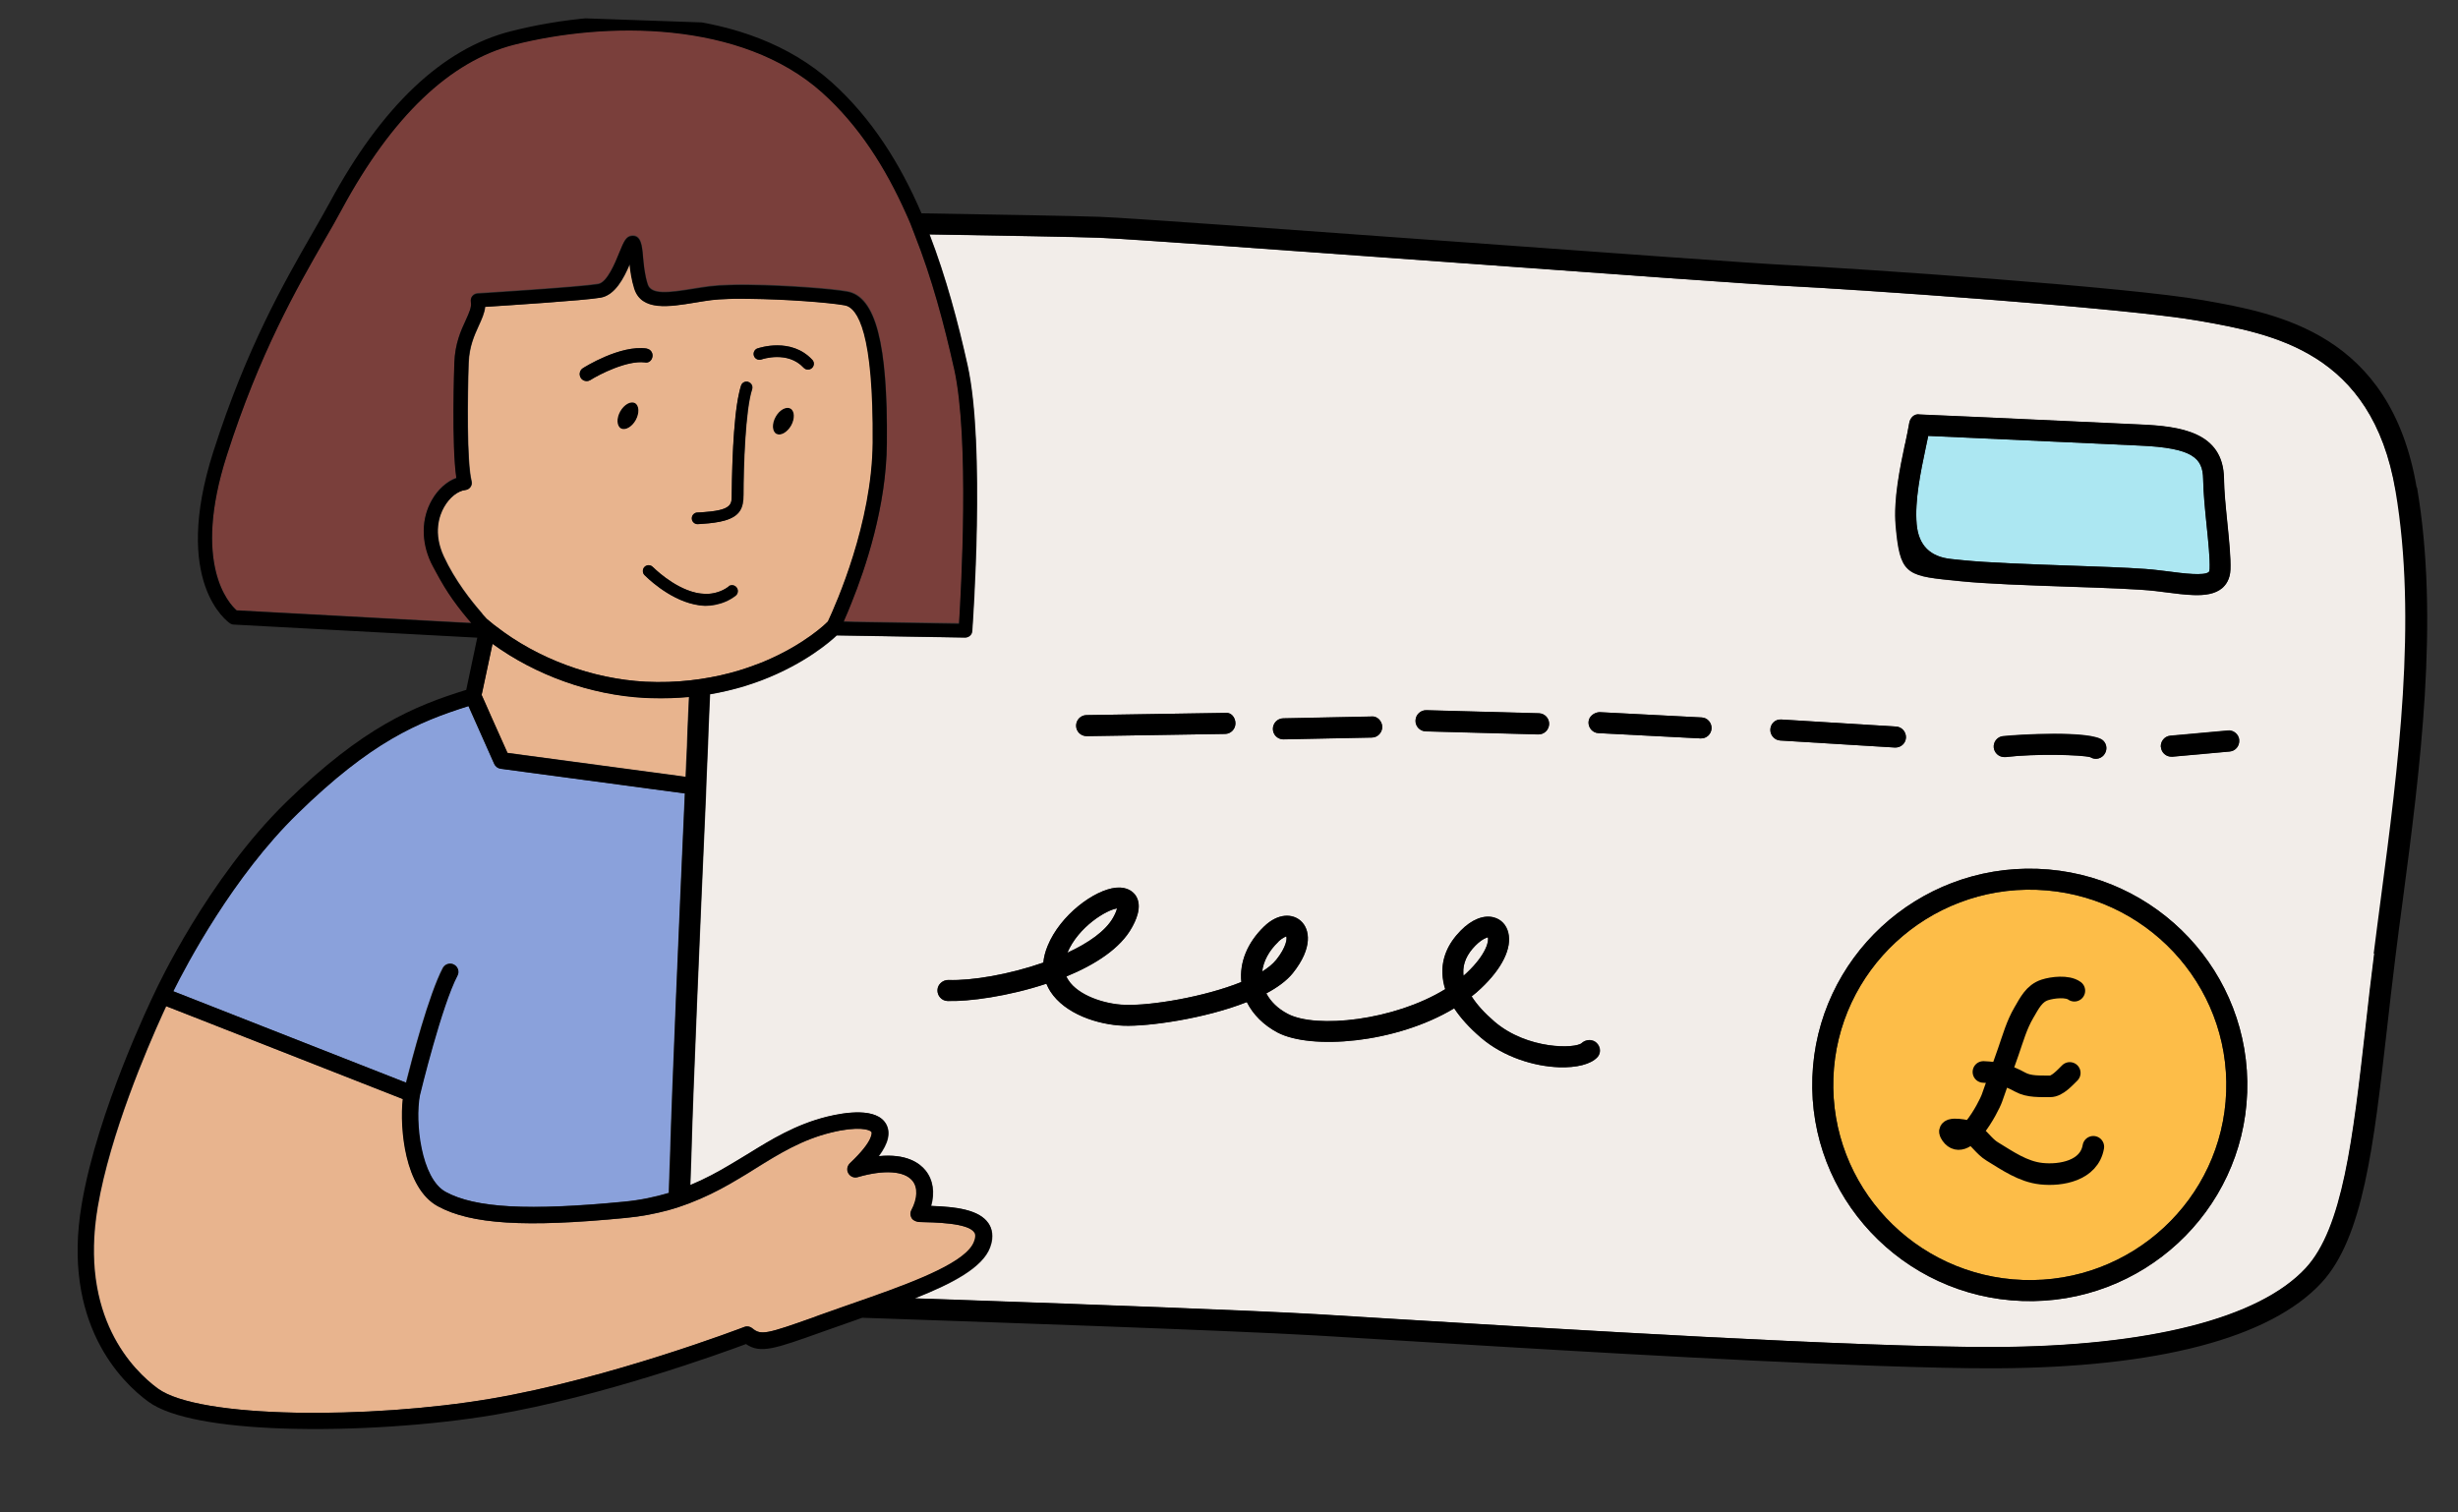 <svg xmlns="http://www.w3.org/2000/svg" width="78" height="48" viewBox="0 0 78 48" fill="none">
  <rect x="0" y="0" width="78" height="48" fill="#333333" stroke="none"/>
  <g clip-path="url(#clip0_10152_15603)">
    <path d="M19.681 13.056C19.555 13.275 19.564 13.518 19.703 13.596C19.838 13.674 20.052 13.558 20.174 13.334C20.296 13.109 20.291 12.872 20.152 12.794C20.017 12.716 19.803 12.832 19.681 13.056Z" fill="black"/>
    <path d="M24.613 13.228C24.486 13.447 24.496 13.69 24.635 13.768C24.769 13.846 24.983 13.73 25.106 13.506C25.232 13.286 25.222 13.044 25.083 12.966C24.949 12.888 24.735 13.004 24.613 13.228Z" fill="black"/>
    <path d="M30.276 11.695C29.964 10.3 29.577 8.833 29.023 7.434C28.976 7.323 28.939 7.208 28.893 7.096C28.846 6.98 28.791 6.873 28.745 6.758C28.105 5.319 27.261 3.983 26.091 2.933C23.522 0.627 19.217 0.673 16.314 1.413C14.276 1.931 12.438 3.689 10.845 6.64C10.679 6.949 10.49 7.28 10.281 7.639C9.42 9.139 8.238 11.19 7.197 14.447C6.09 17.899 7.27 19.155 7.509 19.365L14.805 19.756L14.969 19.762C14.798 19.569 14.583 19.31 14.37 19.006C14.182 18.743 13.997 18.44 13.83 18.119C13.778 18.026 13.727 17.933 13.68 17.835C13.365 17.162 13.377 16.44 13.703 15.862C13.898 15.522 14.185 15.262 14.486 15.154C14.33 14.121 14.418 11.607 14.422 11.493C14.443 10.886 14.631 10.472 14.784 10.144C14.898 9.897 14.977 9.721 14.946 9.56C14.935 9.496 14.951 9.433 14.989 9.384C15.027 9.335 15.088 9.305 15.152 9.298C15.184 9.299 18.389 9.1 18.986 8.998C19.271 8.948 19.526 8.322 19.661 7.989C19.796 7.651 19.866 7.48 20.058 7.468C20.342 7.446 20.377 7.767 20.406 8.106C20.429 8.368 20.458 8.698 20.557 9.007C20.664 9.344 21.196 9.285 22.005 9.149C22.18 9.119 22.354 9.093 22.529 9.071C22.698 9.05 22.918 9.035 23.17 9.03C23.279 9.029 23.389 9.024 23.508 9.023C23.617 9.027 23.727 9.022 23.841 9.026C24.987 9.043 26.382 9.147 26.89 9.237C27.789 9.397 28.176 10.881 28.147 14.046C28.132 16.056 27.47 18.011 27.025 19.114C26.945 19.308 26.875 19.479 26.815 19.619C26.801 19.645 26.786 19.686 26.776 19.713L27.104 19.725L30.437 19.773C30.506 18.71 30.775 13.9 30.281 11.677L30.276 11.695Z" fill="#7A3F3B"/>
    <path d="M15.627 20.429L15.299 21.966L15.278 22.057L15.4 22.331L15.578 22.734L16.095 23.89L21.752 24.649C21.763 24.33 21.779 24.015 21.794 23.714C21.797 23.618 21.8 23.527 21.803 23.436C21.806 23.345 21.81 23.253 21.813 23.162C21.826 22.788 21.847 22.437 21.859 22.113C21.474 22.15 21.071 22.163 20.647 22.148C20.583 22.146 20.514 22.144 20.446 22.141C18.727 22.049 16.99 21.422 15.618 20.424L15.627 20.429Z" fill="#E8B48E"/>
    <path d="M29.157 38.782C29.066 38.765 28.985 38.731 28.938 38.656C28.89 38.577 28.889 38.48 28.933 38.404C29.128 38.037 29.136 37.69 28.965 37.474C28.707 37.158 28.059 37.118 27.229 37.358C27.113 37.395 26.992 37.341 26.931 37.238C26.871 37.136 26.894 37.004 26.979 36.92C27.768 36.175 27.667 35.934 27.667 35.93C27.624 35.846 27.235 35.732 26.378 35.944C25.447 36.172 24.728 36.618 23.972 37.089C23.883 37.145 23.79 37.202 23.701 37.258C23.612 37.309 23.523 37.366 23.435 37.417C23.346 37.469 23.258 37.521 23.169 37.573C22.777 37.797 22.355 38.006 21.887 38.186C21.776 38.228 21.665 38.265 21.549 38.306C21.438 38.344 21.327 38.376 21.212 38.409C20.806 38.518 20.36 38.608 19.856 38.654C16.675 38.963 14.951 38.857 13.903 38.282C12.849 37.71 12.692 35.809 12.793 34.88L5.717 32.103L5.343 31.957L5.28 31.932C5.25 32 5.211 32.085 5.166 32.179C4.677 33.249 3.498 35.999 3.107 38.297C2.51 41.799 4.241 43.499 5.012 44.065C6.33 45.034 11.766 45.037 15.571 44.393C19.335 43.757 23.581 42.133 23.623 42.116C23.711 42.082 23.811 42.099 23.882 42.157C24.157 42.386 24.341 42.337 25.872 41.792C25.886 41.788 25.895 41.784 25.909 41.78L26.802 41.464L27.029 41.385C27.241 41.31 27.454 41.235 27.667 41.161C29.184 40.624 30.694 40.033 30.93 39.411C31.006 39.212 30.954 39.137 30.941 39.114C30.732 38.81 29.677 38.796 29.171 38.783L29.157 38.782Z" fill="#E8B48E"/>
    <path d="M15.299 19.477C15.352 19.538 15.401 19.585 15.444 19.637C15.471 19.656 15.493 19.68 15.52 19.699C15.573 19.742 15.626 19.79 15.675 19.828C15.697 19.847 15.724 19.861 15.747 19.881C17.063 20.904 18.786 21.544 20.487 21.636C20.988 21.662 21.455 21.642 21.895 21.594C22.01 21.579 22.12 21.565 22.23 21.55C22.345 21.532 22.455 21.513 22.566 21.494C22.984 21.417 23.371 21.312 23.723 21.192C23.815 21.158 23.912 21.125 24 21.091C24.098 21.054 24.19 21.02 24.278 20.982C25.544 20.447 26.225 19.776 26.235 19.762C26.244 19.754 26.249 19.749 26.259 19.741L26.282 19.723C26.549 19.157 27.684 16.597 27.704 14.053C27.734 10.582 27.238 9.761 26.815 9.687C26.307 9.596 24.917 9.493 23.794 9.481C23.68 9.477 23.565 9.477 23.46 9.478C23.341 9.479 23.232 9.479 23.122 9.485C22.916 9.491 22.733 9.503 22.586 9.521C22.416 9.542 22.247 9.568 22.076 9.599C21.236 9.734 20.367 9.877 20.137 9.152C20.055 8.889 20.014 8.618 19.99 8.384C19.801 8.834 19.522 9.368 19.067 9.444C18.534 9.535 16.139 9.689 15.402 9.736C15.381 9.941 15.287 10.134 15.198 10.336C15.055 10.647 14.896 10.997 14.878 11.518C14.842 12.549 14.814 14.658 14.971 15.271C14.987 15.336 14.976 15.399 14.937 15.453C14.899 15.506 14.843 15.541 14.779 15.548C14.536 15.571 14.272 15.786 14.097 16.091C13.947 16.355 13.744 16.914 14.088 17.657C14.441 18.419 14.961 19.076 15.309 19.472L15.299 19.477ZM19.681 13.056C19.807 12.836 20.017 12.72 20.151 12.793C20.286 12.871 20.295 13.114 20.174 13.333C20.052 13.553 19.837 13.669 19.703 13.596C19.569 13.518 19.559 13.275 19.681 13.056ZM25.106 13.506C24.979 13.725 24.77 13.841 24.635 13.768C24.501 13.69 24.491 13.448 24.613 13.228C24.735 13.008 24.949 12.893 25.084 12.966C25.218 13.043 25.228 13.286 25.106 13.506ZM24.04 11.056C24.082 11.044 25.099 10.691 25.773 11.418C25.843 11.494 25.839 11.613 25.764 11.678C25.726 11.714 25.68 11.73 25.629 11.729C25.579 11.727 25.534 11.707 25.499 11.669C24.992 11.126 24.193 11.395 24.16 11.408C24.063 11.441 23.956 11.387 23.922 11.294C23.889 11.197 23.938 11.094 24.036 11.056L24.04 11.056ZM22.131 16.266C22.218 16.26 22.292 16.253 22.365 16.251C22.498 16.242 22.612 16.228 22.704 16.213C22.865 16.187 22.976 16.149 23.05 16.111C23.218 16.021 23.222 15.898 23.223 15.751C23.226 15.678 23.223 14.957 23.269 14.168C23.3 13.552 23.359 12.896 23.461 12.457C23.478 12.38 23.499 12.303 23.519 12.24C23.55 12.14 23.657 12.089 23.752 12.12C23.851 12.151 23.902 12.258 23.872 12.352C23.657 12.998 23.598 14.828 23.599 15.705C23.598 16.121 23.489 16.377 23.009 16.516C22.912 16.545 22.797 16.568 22.664 16.586C22.563 16.601 22.448 16.611 22.325 16.62C22.265 16.622 22.215 16.63 22.151 16.632C22.146 16.632 22.142 16.632 22.137 16.632C22.041 16.628 21.962 16.552 21.96 16.456C21.955 16.356 22.035 16.267 22.136 16.262L22.131 16.266ZM20.719 17.994C20.719 17.994 21.354 18.642 22.079 18.809C22.188 18.835 22.297 18.848 22.411 18.848C22.525 18.852 22.64 18.833 22.751 18.8C22.876 18.764 23.001 18.704 23.123 18.617C23.203 18.556 23.321 18.569 23.382 18.653C23.443 18.733 23.425 18.851 23.346 18.912C23.139 19.07 22.921 19.153 22.71 19.196C22.595 19.22 22.485 19.23 22.37 19.23C22.37 19.23 22.361 19.23 22.357 19.23C22.247 19.226 22.143 19.209 22.039 19.186C21.195 19.006 20.498 18.297 20.454 18.254C20.384 18.178 20.383 18.064 20.463 17.994C20.543 17.924 20.653 17.923 20.723 18.003L20.719 17.994ZM18.495 11.685C18.542 11.655 19.677 10.941 20.518 11.061C20.64 11.079 20.723 11.192 20.706 11.31C20.688 11.433 20.588 11.53 20.457 11.498C19.893 11.428 19.023 11.872 18.733 12.059C18.696 12.085 18.65 12.092 18.609 12.091C18.536 12.088 18.468 12.054 18.43 11.989C18.365 11.886 18.392 11.745 18.5 11.681L18.495 11.685Z" fill="#E8B48E"/>
    <path d="M76.029 15.581C75.274 11.155 72.114 10.597 69.808 10.188C67.47 9.773 58.911 9.186 56.621 9.074C55.614 9.025 51.048 8.692 46.213 8.34C41.05 7.964 35.71 7.576 34.87 7.547C34.149 7.522 31.839 7.478 29.502 7.442C30.029 8.812 30.409 10.237 30.709 11.595C31.277 14.151 30.875 19.788 30.857 20.029C30.853 20.148 30.75 20.235 30.631 20.236L26.558 20.167C26.374 20.343 25.563 21.059 24.188 21.587C24.1 21.62 24.008 21.654 23.91 21.687C23.818 21.72 23.73 21.749 23.633 21.778C23.296 21.88 22.928 21.968 22.537 22.036C22.525 22.365 22.509 22.716 22.491 23.09C22.488 23.177 22.485 23.263 22.482 23.35C22.479 23.437 22.476 23.519 22.473 23.61C22.46 23.975 22.438 24.358 22.424 24.75C22.421 24.837 22.418 24.924 22.415 25.011C22.412 25.097 22.409 25.184 22.406 25.271C22.22 29.426 21.994 34.713 21.945 36.616L21.911 37.615C22.379 37.422 22.798 37.194 23.195 36.957C23.283 36.905 23.372 36.849 23.46 36.797C23.54 36.749 23.624 36.697 23.703 36.65C23.712 36.646 23.717 36.641 23.726 36.637C24.478 36.17 25.258 35.69 26.258 35.442C26.829 35.302 27.831 35.145 28.127 35.681C28.273 35.951 28.197 36.286 27.891 36.696C28.776 36.608 29.189 36.919 29.373 37.145C29.614 37.441 29.673 37.845 29.553 38.275L29.558 38.275C30.37 38.303 31.084 38.402 31.371 38.823C31.47 38.972 31.562 39.227 31.421 39.596C31.18 40.232 30.235 40.734 29.035 41.208C29.578 41.227 30.18 41.248 30.815 41.27C34.624 41.403 39.725 41.59 41.868 41.716L44.124 41.854C49.326 42.172 59.008 42.766 63.335 42.753C68.201 42.731 71.699 41.844 73.176 40.251C74.353 38.981 74.671 36.164 75.078 32.601C75.164 31.85 75.25 31.072 75.352 30.267C75.422 29.699 75.497 29.116 75.577 28.53C76.124 24.383 76.74 19.685 76.043 15.581L76.029 15.581ZM45.26 22.542L48.834 22.639C49.016 22.646 49.162 22.797 49.155 22.984C49.149 23.167 48.998 23.312 48.81 23.31L45.237 23.213C45.054 23.206 44.909 23.055 44.916 22.868C44.922 22.686 45.073 22.54 45.26 22.542ZM40.72 22.795L43.522 22.737C43.701 22.716 43.86 22.881 43.862 23.064C43.865 23.247 43.718 23.402 43.535 23.405L40.733 23.462C40.733 23.462 40.719 23.462 40.715 23.461C40.537 23.455 40.395 23.313 40.393 23.135C40.39 22.952 40.537 22.797 40.72 22.795ZM34.478 22.695L38.866 22.625C39.068 22.595 39.204 22.769 39.207 22.952C39.209 23.135 39.062 23.29 38.88 23.292L34.492 23.363C34.492 23.363 34.478 23.362 34.473 23.362C34.295 23.356 34.154 23.214 34.151 23.036C34.148 22.853 34.295 22.698 34.478 22.695ZM50.691 33.55C50.487 33.775 50.031 33.887 49.474 33.868C48.69 33.84 47.717 33.551 46.995 32.927C46.635 32.617 46.354 32.311 46.15 31.997C44.288 33.12 41.599 33.319 40.545 32.766C40.101 32.531 39.766 32.195 39.569 31.8C38.221 32.333 36.44 32.577 35.665 32.55C34.834 32.521 33.796 32.174 33.336 31.463C33.288 31.393 33.246 31.309 33.208 31.217C32.001 31.618 30.739 31.784 30.068 31.765C29.886 31.759 29.741 31.598 29.752 31.416C29.758 31.233 29.927 31.093 30.101 31.099C30.835 31.125 32.021 30.928 33.112 30.546C33.127 30.382 33.17 30.206 33.25 30.012C33.649 29.039 34.723 28.241 35.42 28.169C35.791 28.137 35.968 28.312 36.042 28.419C36.281 28.779 36.012 29.268 35.924 29.429C35.563 30.093 34.759 30.608 33.842 30.988C33.858 31.029 33.88 31.067 33.906 31.104C34.218 31.585 35.044 31.866 35.697 31.888C36.532 31.918 38.223 31.639 39.395 31.163C39.335 30.54 39.585 29.918 40.11 29.407C40.568 28.961 41.029 28.995 41.281 29.224C41.569 29.485 41.671 30.078 41.027 30.882C40.836 31.122 40.54 31.336 40.187 31.524C40.324 31.785 40.553 32.012 40.867 32.174C41.769 32.649 44.24 32.392 45.865 31.389C45.816 31.227 45.785 31.067 45.777 30.906C45.753 30.408 45.952 29.944 46.355 29.533C46.705 29.175 47.09 29.024 47.411 29.113C47.642 29.176 47.805 29.351 47.865 29.595C47.984 30.088 47.669 30.735 46.994 31.369C46.9 31.457 46.805 31.541 46.702 31.619C46.867 31.881 47.113 32.15 47.428 32.421C48.475 33.317 49.997 33.283 50.2 33.098C50.332 32.98 50.543 32.969 50.671 33.096C50.799 33.22 50.815 33.417 50.696 33.55L50.691 33.55ZM53.968 23.435L53.964 23.435L50.726 23.267C50.544 23.261 50.398 23.101 50.409 22.918C50.416 22.736 50.594 22.61 50.758 22.602L53.996 22.769C54.179 22.776 54.324 22.936 54.313 23.119C54.306 23.301 54.151 23.442 53.968 23.435ZM71.057 23.484C71.073 23.667 70.939 23.832 70.756 23.848L68.932 24.013C68.932 24.013 68.905 24.012 68.891 24.011C68.727 24.006 68.585 23.877 68.573 23.708C68.556 23.525 68.69 23.36 68.873 23.344L70.697 23.179C70.876 23.158 71.045 23.296 71.061 23.48L71.057 23.484ZM60.453 14.087C60.507 13.842 60.551 13.62 60.581 13.438C60.605 13.27 60.738 13.119 60.924 13.158C61.987 13.199 63.839 13.287 65.453 13.361L67.912 13.475C69.189 13.533 70.548 13.713 70.57 15.189C70.574 15.591 70.629 16.096 70.676 16.591C70.734 17.159 70.788 17.696 70.775 18.079C70.764 18.389 70.625 18.572 70.512 18.668C70.291 18.852 69.979 18.901 69.596 18.887C69.331 18.878 69.026 18.84 68.699 18.797L68.389 18.759C67.862 18.695 66.78 18.657 65.621 18.621C64.344 18.576 63.03 18.53 62.197 18.446L61.86 18.412C60.467 18.272 60.283 18.169 60.152 16.694C60.076 15.846 60.294 14.83 60.448 14.086L60.453 14.087ZM66.745 23.978C66.632 24.092 66.462 24.109 66.332 24.027C66.07 23.954 64.6 23.912 63.637 24.024C63.619 24.024 63.601 24.023 63.587 24.023C63.427 24.017 63.29 23.893 63.268 23.728C63.247 23.545 63.376 23.38 63.56 23.359C63.964 23.309 66.399 23.161 66.744 23.502C66.876 23.63 66.873 23.845 66.745 23.973L66.745 23.978ZM56.176 23.147C56.187 22.965 56.333 22.819 56.529 22.835L60.167 23.058C60.349 23.069 60.49 23.229 60.479 23.412C60.468 23.594 60.313 23.73 60.135 23.724L60.126 23.724L56.488 23.501C56.305 23.49 56.165 23.329 56.176 23.147ZM64.172 41.288C60.367 41.156 57.38 37.972 57.512 34.19C57.645 30.407 60.845 27.44 64.651 27.573C68.456 27.706 71.442 30.889 71.31 34.672C71.178 38.454 67.977 41.421 64.172 41.288Z" fill="#F2EDE9"/>
    <path d="M47.211 29.746C47.211 29.746 47.055 29.777 46.823 30.007C46.548 30.285 46.419 30.573 46.436 30.884C46.435 30.911 46.438 30.939 46.442 30.966C46.475 30.94 46.504 30.909 46.536 30.883C47.188 30.271 47.259 29.825 47.211 29.746Z" fill="#F2EDE9"/>
    <path d="M35.328 29.112C35.401 28.977 35.432 28.887 35.447 28.833C35.112 28.876 34.221 29.411 33.868 30.239C34.541 29.93 35.089 29.547 35.328 29.112Z" fill="#F2EDE9"/>
    <path d="M40.494 30.466C40.833 30.044 40.847 29.766 40.812 29.714C40.812 29.723 40.711 29.743 40.56 29.888C40.262 30.175 40.086 30.507 40.047 30.834C40.234 30.717 40.389 30.595 40.489 30.466L40.494 30.466Z" fill="#F2EDE9"/>
    <path d="M15.885 24.394C15.794 24.382 15.718 24.325 15.68 24.241L14.862 22.404C13.236 22.913 11.762 23.547 9.435 25.814C7.383 27.812 5.905 30.615 5.487 31.455L12.878 34.358C13.069 33.602 13.606 31.56 14.047 30.717C14.115 30.591 14.272 30.542 14.398 30.61C14.523 30.679 14.572 30.836 14.504 30.961C14.005 31.912 13.338 34.648 13.312 34.761C13.154 35.601 13.343 37.394 14.132 37.824C15.069 38.336 16.761 38.427 19.79 38.135C20.322 38.085 20.787 37.983 21.216 37.856L21.26 36.597C21.314 34.675 21.541 29.348 21.728 25.179L15.88 24.394L15.885 24.394Z" fill="#8AA1DB"/>
    <path d="M70.021 16.655C69.97 16.15 69.915 15.628 69.912 15.198C69.903 14.54 69.595 14.214 67.889 14.141L65.426 14.027C63.948 13.957 62.274 13.881 61.189 13.834C61.166 13.956 61.134 14.088 61.106 14.224C60.948 14.963 60.756 15.883 60.821 16.635C60.88 17.307 61.249 17.676 61.929 17.742L62.271 17.777C63.081 17.86 64.381 17.906 65.65 17.95C65.864 17.958 66.079 17.965 66.284 17.972C67.206 18.004 68.022 18.038 68.477 18.095L68.791 18.133C69.3 18.201 69.942 18.278 70.088 18.155C70.106 18.142 70.117 18.106 70.119 18.051C70.13 17.718 70.08 17.2 70.021 16.655Z" fill="#ACE7F2"/>
    <path d="M64.196 40.622C67.632 40.742 70.525 38.066 70.645 34.648C70.764 31.231 68.064 28.359 64.628 28.239C61.193 28.119 58.299 30.796 58.179 34.213C58.06 37.63 60.76 40.502 64.196 40.622Z" fill="#FDBD48"/>
    <path d="M65.826 31.442C65.607 31.282 65.136 31.336 64.89 31.416C64.546 31.528 64.403 31.833 64.224 32.137C63.994 32.53 63.88 32.946 63.73 33.376C63.559 33.864 63.384 34.351 63.214 34.84C63.105 35.154 62.286 36.691 61.887 35.95C61.782 35.755 62.449 35.881 62.532 35.932C62.795 36.095 62.957 36.384 63.218 36.542C63.708 36.841 64.196 37.185 64.774 37.248C65.404 37.317 66.298 37.154 66.428 36.395" stroke="black" stroke-width="0.685" stroke-linecap="round"/>
    <path d="M62.94 34.02C63.375 34.035 63.717 34.127 64.103 34.341C64.389 34.499 64.737 34.473 65.056 34.477C65.281 34.48 65.528 34.199 65.68 34.051" stroke="black" stroke-width="0.685" stroke-linecap="round"/>
    <path d="M76.687 15.466C75.857 10.581 72.284 9.945 69.923 9.529C67.557 9.108 58.953 8.52 56.654 8.408C55.651 8.359 51.09 8.026 46.26 7.675C41.088 7.298 35.743 6.91 34.894 6.881C34.141 6.854 31.671 6.809 29.242 6.77C28.571 5.207 27.667 3.755 26.391 2.609C23.698 0.194 19.363 0.189 16.205 0.993C14.043 1.543 12.106 3.376 10.455 6.443C10.289 6.748 10.1 7.075 9.895 7.433C9.025 8.951 7.828 11.024 6.772 14.327C5.439 18.488 7.227 19.734 7.303 19.786C7.334 19.806 7.375 19.821 7.416 19.822L15.145 20.238L14.795 21.894C13.127 22.411 11.524 23.077 9.088 25.45C6.596 27.88 4.981 31.345 4.912 31.494C4.818 31.692 3.095 35.245 2.594 38.211C1.95 41.993 3.854 43.86 4.705 44.483C5.422 45.011 7.053 45.269 8.951 45.335C11.173 45.413 13.756 45.229 15.658 44.907C19.091 44.328 22.913 42.94 23.672 42.656C24.136 42.969 24.585 42.807 26.079 42.274L27.199 41.879C27.254 41.858 27.305 41.842 27.361 41.821C30.495 41.93 38.909 42.215 41.827 42.386L44.084 42.524C48.077 42.768 54.714 43.178 59.55 43.347C61.02 43.398 62.325 43.43 63.339 43.425C68.466 43.403 72.039 42.468 73.667 40.711C74.992 39.281 75.322 36.369 75.743 32.684C75.828 31.937 75.915 31.159 76.016 30.354C76.086 29.785 76.161 29.208 76.241 28.621C76.794 24.429 77.417 19.677 76.7 15.472L76.687 15.466ZM75.339 30.262C75.237 31.067 75.146 31.85 75.065 32.596C74.662 36.159 74.34 38.975 73.163 40.245C71.686 41.838 68.188 42.726 63.322 42.748C58.995 42.766 49.313 42.167 44.112 41.849L41.855 41.71C39.712 41.585 34.611 41.398 30.802 41.265C30.167 41.243 29.565 41.222 29.022 41.203C30.222 40.728 31.167 40.222 31.408 39.591C31.549 39.217 31.462 38.963 31.358 38.818C31.071 38.396 30.362 38.298 29.545 38.27L29.54 38.27C29.665 37.84 29.601 37.436 29.36 37.14C29.177 36.914 28.762 36.603 27.878 36.691C28.185 36.276 28.26 35.941 28.114 35.675C27.822 35.14 26.816 35.297 26.245 35.437C25.245 35.685 24.465 36.165 23.713 36.632C23.704 36.636 23.7 36.641 23.69 36.645C23.611 36.692 23.531 36.744 23.448 36.792C23.359 36.843 23.27 36.9 23.182 36.951C22.785 37.189 22.366 37.416 21.898 37.61L21.933 36.611C21.981 34.703 22.211 29.421 22.393 25.265C22.396 25.179 22.399 25.092 22.402 25.005C22.405 24.919 22.408 24.832 22.411 24.745C22.425 24.353 22.447 23.97 22.46 23.605C22.463 23.518 22.466 23.431 22.469 23.345C22.472 23.258 22.475 23.172 22.478 23.085C22.491 22.711 22.512 22.36 22.524 22.031C22.919 21.963 23.283 21.875 23.62 21.772C23.717 21.744 23.805 21.71 23.898 21.682C23.99 21.648 24.083 21.615 24.175 21.582C25.55 21.054 26.356 20.342 26.545 20.162L30.618 20.231C30.737 20.235 30.836 20.142 30.845 20.024C30.862 19.782 31.26 14.145 30.696 11.59C30.392 10.232 30.016 8.807 29.489 7.436C31.822 7.477 34.136 7.516 34.857 7.542C35.697 7.571 41.037 7.958 46.2 8.335C51.035 8.687 55.601 9.02 56.609 9.069C58.898 9.181 67.457 9.767 69.795 10.182C72.101 10.592 75.266 11.15 76.016 15.576C76.713 19.68 76.097 24.377 75.55 28.524C75.475 29.111 75.395 29.688 75.325 30.262L75.339 30.262ZM25.896 41.779C25.896 41.779 25.872 41.787 25.859 41.791C24.328 42.336 24.143 42.385 23.868 42.156C23.797 42.094 23.697 42.077 23.609 42.115C23.567 42.132 19.321 43.756 15.558 44.392C11.757 45.036 6.316 45.033 4.998 44.064C4.228 43.494 2.496 41.793 3.093 38.297C3.484 35.994 4.668 33.249 5.153 32.178C5.197 32.084 5.237 31.998 5.266 31.931L5.329 31.956L5.704 32.102L12.779 34.88C12.678 35.808 12.84 37.709 13.889 38.281C14.938 38.852 16.661 38.962 19.842 38.653C20.342 38.606 20.788 38.517 21.198 38.408C21.314 38.375 21.424 38.343 21.535 38.306C21.651 38.268 21.762 38.227 21.873 38.185C22.341 38.005 22.764 37.796 23.155 37.572C23.244 37.52 23.333 37.468 23.421 37.416C23.51 37.365 23.599 37.309 23.687 37.257C23.776 37.2 23.869 37.144 23.958 37.088C24.715 36.617 25.434 36.171 26.364 35.943C27.217 35.731 27.606 35.845 27.653 35.929C27.653 35.929 27.754 36.175 26.965 36.919C26.88 37.003 26.857 37.135 26.918 37.237C26.978 37.34 27.099 37.394 27.215 37.357C28.041 37.117 28.693 37.157 28.951 37.473C29.127 37.684 29.114 38.036 28.919 38.403C28.875 38.484 28.881 38.58 28.924 38.655C28.971 38.734 29.052 38.764 29.143 38.781C29.65 38.794 30.709 38.804 30.913 39.113C30.931 39.136 30.983 39.211 30.903 39.409C30.667 40.031 29.157 40.623 27.64 41.159C27.427 41.234 27.209 41.309 27.001 41.383L26.775 41.462L25.882 41.778L25.896 41.779ZM14.969 19.776L14.805 19.77L7.509 19.373C7.266 19.159 6.09 17.908 7.197 14.456C8.238 11.203 9.42 9.148 10.281 7.647C10.49 7.289 10.679 6.958 10.845 6.648C12.438 3.698 14.281 1.94 16.314 1.421C19.217 0.682 23.522 0.636 26.091 2.941C27.261 3.992 28.1 5.328 28.745 6.766C28.796 6.878 28.846 6.989 28.893 7.105C28.939 7.216 28.981 7.327 29.023 7.443C29.577 8.842 29.964 10.308 30.276 11.703C30.77 13.922 30.497 18.737 30.432 19.799L27.099 19.742L26.771 19.731C26.771 19.731 26.8 19.672 26.81 19.641C26.87 19.506 26.944 19.335 27.02 19.137C27.465 18.033 28.127 16.073 28.142 14.068C28.171 10.903 27.779 9.419 26.885 9.26C26.377 9.169 24.982 9.065 23.836 9.048C23.722 9.044 23.608 9.045 23.503 9.046C23.384 9.041 23.274 9.047 23.165 9.052C22.918 9.057 22.693 9.072 22.523 9.094C22.349 9.115 22.174 9.145 22 9.171C21.196 9.303 20.659 9.362 20.552 9.029C20.453 8.72 20.424 8.39 20.401 8.129C20.372 7.79 20.333 7.468 20.053 7.491C19.866 7.502 19.796 7.674 19.656 8.011C19.521 8.349 19.266 8.971 18.981 9.02C18.388 9.118 15.179 9.317 15.147 9.32C15.083 9.323 15.027 9.357 14.984 9.406C14.946 9.455 14.93 9.523 14.941 9.583C14.972 9.744 14.888 9.923 14.779 10.166C14.626 10.494 14.438 10.908 14.417 11.515C14.413 11.629 14.325 14.139 14.481 15.176C14.176 15.284 13.888 15.544 13.698 15.885C13.372 16.462 13.36 17.184 13.675 17.857C13.722 17.955 13.773 18.044 13.825 18.141C13.996 18.462 14.178 18.766 14.365 19.028C14.578 19.328 14.793 19.591 14.964 19.785L14.969 19.776ZM26.254 19.74C26.254 19.74 26.24 19.753 26.23 19.762C26.221 19.776 25.54 20.446 24.274 20.982C24.186 21.02 24.093 21.058 23.996 21.091C23.908 21.125 23.815 21.158 23.718 21.191C23.367 21.311 22.979 21.417 22.561 21.493C22.451 21.512 22.34 21.531 22.226 21.55C22.115 21.565 22.005 21.579 21.891 21.593C21.45 21.642 20.984 21.657 20.482 21.635C18.781 21.544 17.058 20.904 15.742 19.88C15.72 19.861 15.693 19.846 15.671 19.827C15.622 19.789 15.569 19.742 15.515 19.699C15.489 19.679 15.466 19.66 15.44 19.637C15.396 19.589 15.352 19.538 15.295 19.476C14.948 19.08 14.427 18.423 14.074 17.661C13.73 16.918 13.933 16.359 14.084 16.095C14.254 15.79 14.522 15.58 14.765 15.552C14.829 15.545 14.885 15.51 14.924 15.457C14.962 15.403 14.973 15.34 14.957 15.275C14.801 14.658 14.829 12.548 14.864 11.521C14.883 11.001 15.046 10.651 15.184 10.34C15.278 10.138 15.367 9.945 15.388 9.74C16.125 9.692 18.524 9.539 19.053 9.448C19.503 9.372 19.782 8.838 19.976 8.388C20 8.622 20.041 8.893 20.123 9.156C20.353 9.886 21.226 9.743 22.063 9.603C22.233 9.577 22.403 9.546 22.572 9.525C22.719 9.507 22.902 9.495 23.108 9.489C23.213 9.483 23.328 9.483 23.446 9.482C23.556 9.481 23.666 9.481 23.78 9.485C24.903 9.496 26.293 9.6 26.801 9.691C27.224 9.765 27.72 10.586 27.691 14.057C27.67 16.596 26.535 19.156 26.268 19.727L26.245 19.744L26.254 19.74ZM15.282 22.061L15.304 21.971L15.631 20.434C17.003 21.432 18.74 22.059 20.459 22.151C20.528 22.153 20.592 22.155 20.66 22.158C21.089 22.173 21.492 22.155 21.872 22.122C21.861 22.451 21.839 22.802 21.826 23.172C21.823 23.263 21.82 23.354 21.817 23.445C21.814 23.537 21.81 23.628 21.807 23.724C21.797 24.025 21.781 24.34 21.765 24.659L16.109 23.899L15.592 22.744L15.414 22.34L15.291 22.066L15.282 22.061ZM14.868 22.408L15.685 24.245C15.724 24.329 15.799 24.387 15.89 24.399L21.738 25.183C21.551 29.352 21.324 34.68 21.275 36.602L21.231 37.861C20.806 37.988 20.341 38.09 19.805 38.14C16.78 38.432 15.088 38.341 14.147 37.828C13.362 37.399 13.169 35.606 13.326 34.766C13.353 34.653 14.02 31.917 14.519 30.966C14.587 30.84 14.538 30.683 14.412 30.615C14.287 30.551 14.13 30.596 14.062 30.721C13.616 31.565 13.084 33.602 12.893 34.363L5.502 31.46C5.92 30.62 7.397 27.816 9.45 25.819C11.772 23.552 13.251 22.918 14.877 22.408L14.868 22.408Z" fill="black"/>
    <path d="M50.195 33.103C49.997 33.288 48.47 33.317 47.423 32.426C47.108 32.154 46.862 31.885 46.697 31.624C46.8 31.545 46.899 31.462 46.989 31.374C47.665 30.739 47.984 30.093 47.86 29.6C47.8 29.355 47.632 29.18 47.406 29.118C47.08 29.029 46.696 29.184 46.35 29.538C45.943 29.948 45.748 30.412 45.772 30.911C45.78 31.071 45.806 31.232 45.86 31.394C44.236 32.392 41.76 32.653 40.862 32.178C40.548 32.012 40.319 31.789 40.182 31.529C40.535 31.34 40.826 31.127 41.022 30.887C41.667 30.078 41.564 29.489 41.276 29.228C41.024 29 40.563 28.966 40.105 29.411C39.58 29.923 39.325 30.54 39.39 31.168C38.218 31.638 36.527 31.922 35.692 31.893C35.039 31.87 34.213 31.595 33.901 31.108C33.875 31.071 33.858 31.029 33.837 30.992C34.754 30.617 35.558 30.097 35.919 29.434C36.007 29.273 36.276 28.784 36.037 28.424C35.963 28.316 35.786 28.141 35.415 28.174C34.718 28.241 33.644 29.044 33.245 30.017C33.165 30.21 33.122 30.387 33.107 30.551C32.016 30.933 30.831 31.129 30.096 31.104C29.922 31.098 29.753 31.238 29.747 31.42C29.74 31.603 29.881 31.763 30.064 31.769C30.739 31.793 31.997 31.622 33.203 31.221C33.241 31.314 33.288 31.398 33.331 31.468C33.791 32.178 34.829 32.525 35.66 32.554C36.435 32.581 38.216 32.337 39.564 31.804C39.761 32.199 40.096 32.535 40.54 32.77C41.59 33.323 44.279 33.125 46.145 32.002C46.349 32.311 46.63 32.622 46.99 32.931C47.713 33.551 48.689 33.845 49.469 33.872C50.026 33.892 50.487 33.775 50.687 33.554C50.805 33.421 50.789 33.229 50.661 33.101C50.533 32.978 50.323 32.984 50.191 33.103L50.195 33.103ZM35.452 28.828C35.436 28.887 35.405 28.977 35.332 29.107C35.093 29.542 34.545 29.925 33.872 30.235C34.225 29.407 35.117 28.871 35.452 28.828ZM40.563 29.888C40.715 29.743 40.816 29.728 40.816 29.715C40.851 29.766 40.832 30.044 40.497 30.466C40.392 30.595 40.242 30.718 40.055 30.835C40.094 30.503 40.27 30.175 40.568 29.889L40.563 29.888ZM46.536 30.883C46.507 30.914 46.474 30.94 46.442 30.966C46.443 30.939 46.434 30.911 46.435 30.884C46.423 30.573 46.548 30.285 46.822 30.006C47.05 29.777 47.201 29.755 47.211 29.746C47.258 29.83 47.188 30.275 46.536 30.883Z" fill="black"/>
    <path d="M34.469 23.362C34.469 23.362 34.478 23.362 34.487 23.363L38.876 23.292C39.058 23.289 39.205 23.139 39.203 22.952C39.2 22.764 39.065 22.591 38.862 22.625L34.474 22.695C34.291 22.698 34.145 22.848 34.147 23.036C34.15 23.214 34.291 23.356 34.469 23.362Z" fill="black"/>
    <path d="M40.715 23.466C40.715 23.466 40.729 23.466 40.733 23.466L43.535 23.409C43.718 23.406 43.865 23.251 43.863 23.069C43.86 22.886 43.701 22.72 43.522 22.741L40.72 22.799C40.537 22.802 40.39 22.956 40.393 23.139C40.396 23.318 40.537 23.46 40.715 23.466Z" fill="black"/>
    <path d="M45.242 23.209L48.816 23.306C48.998 23.312 49.154 23.167 49.161 22.98C49.167 22.797 49.022 22.642 48.839 22.635L45.266 22.538C45.083 22.531 44.927 22.677 44.921 22.864C44.914 23.046 45.06 23.202 45.242 23.209Z" fill="black"/>
    <path d="M53.996 22.769L50.758 22.601C50.589 22.609 50.416 22.731 50.409 22.918C50.403 23.101 50.544 23.261 50.726 23.267L53.964 23.435L53.968 23.435C54.151 23.442 54.302 23.301 54.313 23.118C54.319 22.936 54.179 22.776 53.996 22.769Z" fill="black"/>
    <path d="M60.14 23.724C60.322 23.73 60.473 23.594 60.484 23.412C60.491 23.229 60.355 23.069 60.172 23.058L56.535 22.835C56.339 22.819 56.192 22.965 56.181 23.147C56.175 23.33 56.311 23.49 56.493 23.501L60.131 23.724L60.14 23.724Z" fill="black"/>
    <path d="M63.561 23.364C63.377 23.385 63.248 23.554 63.269 23.733C63.291 23.898 63.428 24.021 63.588 24.027C63.606 24.028 63.624 24.028 63.638 24.029C64.597 23.912 66.066 23.954 66.333 24.032C66.463 24.114 66.632 24.097 66.746 23.982C66.874 23.849 66.877 23.64 66.744 23.512C66.4 23.171 63.964 23.323 63.56 23.368L63.561 23.364Z" fill="black"/>
    <path d="M68.573 23.712C68.59 23.882 68.727 24.01 68.891 24.016C68.905 24.016 68.919 24.017 68.933 24.017L70.756 23.852C70.94 23.836 71.073 23.672 71.057 23.488C71.04 23.305 70.872 23.167 70.693 23.188L68.869 23.352C68.686 23.369 68.552 23.533 68.568 23.717L68.573 23.712Z" fill="black"/>
    <path d="M61.866 18.407L62.202 18.442C63.035 18.531 64.35 18.572 65.627 18.617C66.786 18.657 67.872 18.695 68.395 18.754L68.705 18.793C69.037 18.836 69.337 18.874 69.601 18.883C69.985 18.897 70.297 18.848 70.518 18.664C70.631 18.567 70.77 18.385 70.781 18.075C70.794 17.696 70.74 17.155 70.682 16.587C70.631 16.096 70.58 15.587 70.576 15.185C70.554 13.709 69.19 13.524 67.917 13.47L65.459 13.357C63.844 13.283 61.988 13.195 60.93 13.153C60.744 13.115 60.611 13.265 60.587 13.434C60.557 13.615 60.508 13.838 60.459 14.082C60.3 14.826 60.087 15.837 60.162 16.69C60.293 18.165 60.477 18.268 61.87 18.408L61.866 18.407ZM61.189 13.834C62.275 13.881 63.949 13.958 65.427 14.027L67.889 14.141C69.595 14.214 69.899 14.545 69.913 15.198C69.921 15.628 69.971 16.151 70.022 16.655C70.076 17.2 70.131 17.718 70.119 18.052C70.117 18.106 70.107 18.143 70.088 18.156C69.942 18.278 69.301 18.201 68.792 18.133L68.478 18.095C68.023 18.038 67.206 18.005 66.285 17.973C66.075 17.965 65.865 17.958 65.65 17.95C64.386 17.906 63.086 17.861 62.271 17.778L61.93 17.743C61.25 17.676 60.881 17.307 60.822 16.635C60.757 15.884 60.953 14.963 61.107 14.224C61.135 14.088 61.162 13.956 61.189 13.834Z" fill="black"/>
    <path d="M64.651 27.573C60.846 27.44 57.645 30.407 57.513 34.19C57.38 37.972 60.367 41.156 64.172 41.289C67.977 41.422 71.178 38.454 71.31 34.672C71.442 30.889 68.456 27.706 64.651 27.573ZM58.179 34.213C58.298 30.8 61.192 28.119 64.628 28.239C68.063 28.359 70.763 31.231 70.644 34.648C70.525 38.066 67.631 40.742 64.195 40.622C60.759 40.502 58.059 37.631 58.179 34.213Z" fill="black"/>
    <path d="M20.522 11.061C19.681 10.941 18.546 11.655 18.499 11.685C18.397 11.75 18.364 11.886 18.429 11.993C18.468 12.059 18.54 12.093 18.608 12.096C18.654 12.097 18.695 12.085 18.733 12.063C19.022 11.882 19.892 11.437 20.456 11.502C20.588 11.534 20.692 11.433 20.705 11.315C20.723 11.192 20.636 11.079 20.517 11.066L20.522 11.061Z" fill="black"/>
    <path d="M24.04 11.057C23.943 11.09 23.894 11.198 23.927 11.295C23.96 11.392 24.063 11.441 24.165 11.408C24.197 11.396 25.002 11.127 25.503 11.67C25.539 11.707 25.584 11.727 25.634 11.729C25.684 11.731 25.73 11.714 25.768 11.679C25.844 11.608 25.848 11.49 25.777 11.419C25.103 10.696 24.086 11.045 24.045 11.057L24.04 11.057Z" fill="black"/>
    <path d="M23.747 12.12C23.647 12.089 23.545 12.14 23.514 12.239C23.494 12.303 23.473 12.375 23.456 12.457C23.354 12.896 23.299 13.552 23.264 14.168C23.223 14.961 23.22 15.678 23.218 15.751C23.217 15.897 23.208 16.02 23.045 16.11C22.971 16.154 22.86 16.186 22.699 16.213C22.607 16.228 22.492 16.242 22.36 16.251C22.286 16.258 22.213 16.264 22.126 16.266C22.026 16.271 21.945 16.355 21.95 16.461C21.956 16.557 22.036 16.633 22.127 16.636C22.132 16.636 22.136 16.636 22.141 16.636C22.205 16.634 22.255 16.627 22.315 16.624C22.438 16.615 22.553 16.605 22.654 16.59C22.787 16.572 22.898 16.549 22.999 16.52C23.474 16.381 23.588 16.125 23.589 15.709C23.588 14.832 23.647 13.002 23.862 12.357C23.892 12.257 23.841 12.155 23.742 12.124L23.747 12.12Z" fill="black"/>
    <path d="M23.119 18.617C22.997 18.708 22.876 18.764 22.747 18.8C22.636 18.833 22.521 18.847 22.407 18.848C22.298 18.844 22.184 18.835 22.075 18.809C21.35 18.642 20.728 18.003 20.715 17.994C20.644 17.918 20.526 17.919 20.455 17.985C20.384 18.051 20.38 18.174 20.446 18.245C20.49 18.287 21.187 18.997 22.03 19.177C22.135 19.199 22.239 19.216 22.349 19.22C22.349 19.22 22.358 19.221 22.362 19.221C22.476 19.225 22.587 19.21 22.701 19.187C22.913 19.144 23.131 19.06 23.337 18.903C23.417 18.842 23.435 18.724 23.374 18.644C23.313 18.559 23.194 18.546 23.115 18.607L23.119 18.617Z" fill="black"/>
  </g>
  <defs>
    <clipPath id="clip0_10152_15603">
      <rect width="75.331" height="45.199" fill="white" transform="translate(2.53 0.022) rotate(2)"/>
    </clipPath>
  </defs>
</svg>